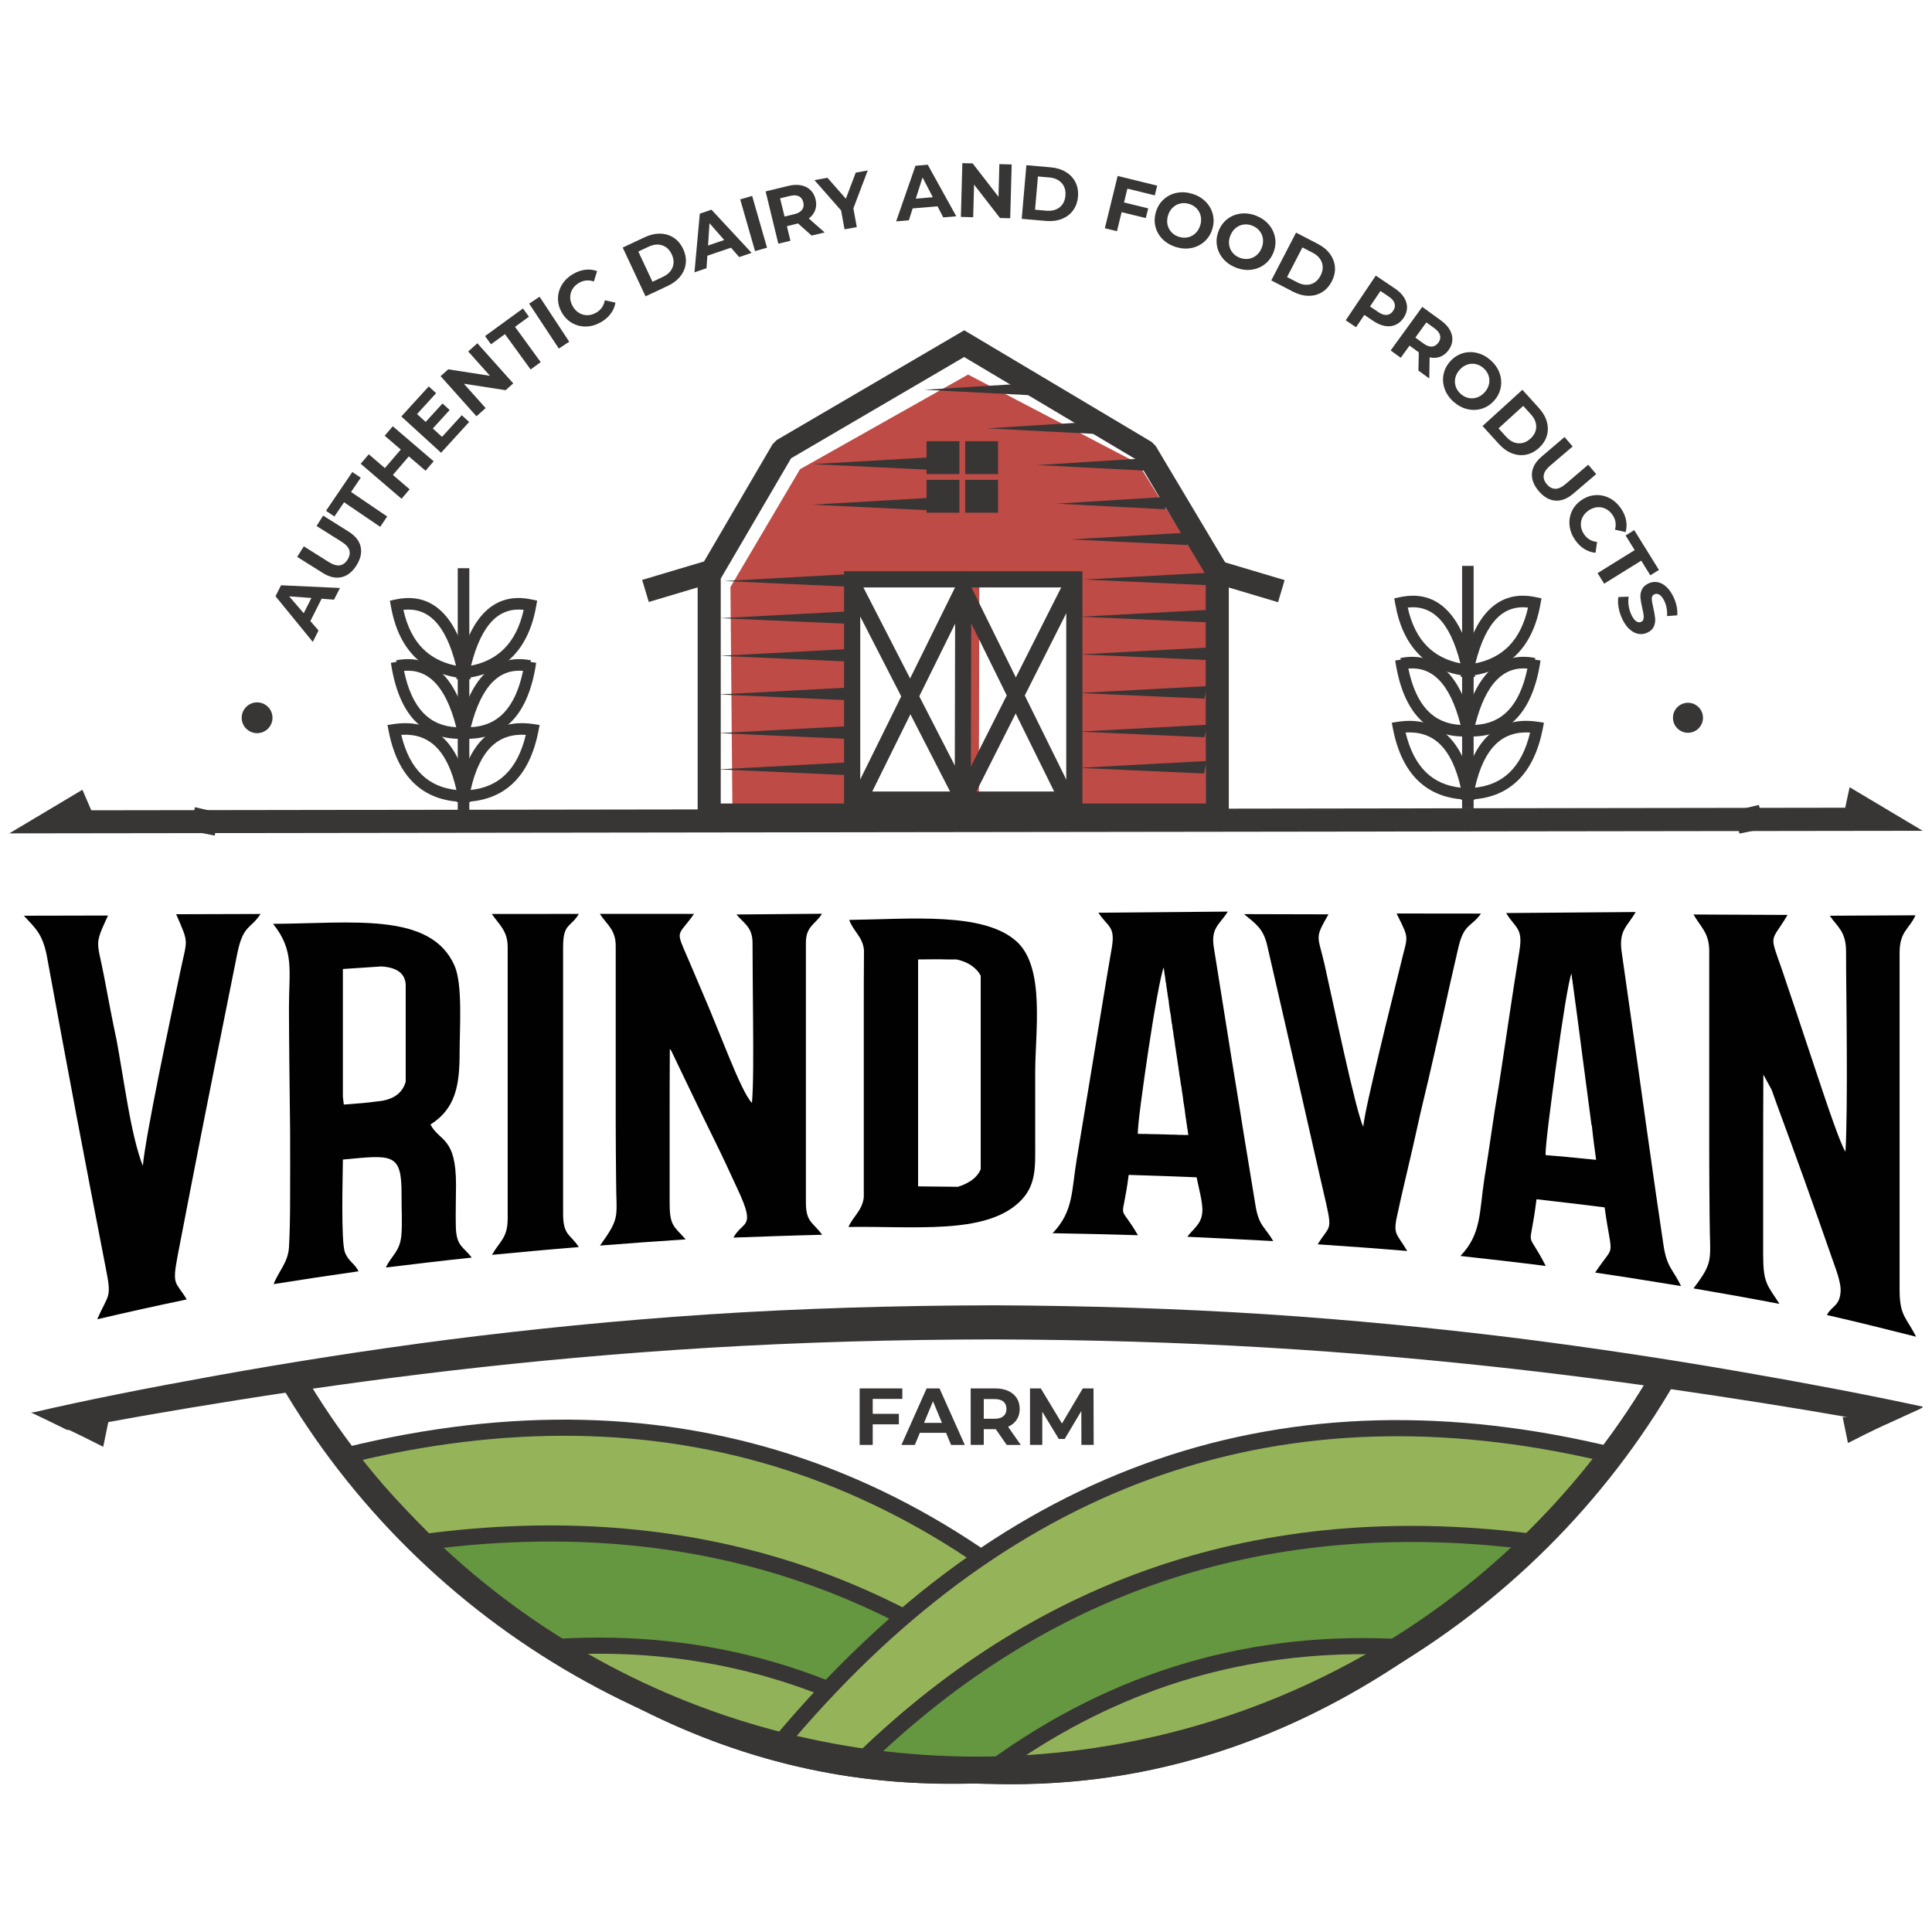 <?xml version="1.0" encoding="UTF-8"?>
<svg id="Layer_1" data-name="Layer 1" xmlns="http://www.w3.org/2000/svg" viewBox="0 0 1080 1080">
  <defs>
    <style>
      .cls-1, .cls-2 {
        fill: #be4b45;
      }

      .cls-3, .cls-4 {
        fill: #383535;
      }

      .cls-4, .cls-5, .cls-2, .cls-6, .cls-7, .cls-8 {
        fill-rule: evenodd;
      }

      .cls-5 {
        fill: #95b45a;
      }

      .cls-6 {
        fill: #92b259;
      }

      .cls-7 {
        fill: #659640;
      }

      .cls-8 {
        fill: #010101;
      }
    </style>
  </defs>
  <path class="cls-5" d="M193.89,813.53c183.42-44.99,338.75,8.34,465.98,159.99-178.37,51.81-333.7-1.52-465.98-159.99Z"/>
  <path class="cls-3" d="M192.83,809.16c92.57-22.71,178.1-20.59,256.59,6.36,78.44,26.94,149.75,78.64,213.91,155.12l4.43,5.28-6.64,1.93c-90.11,26.18-174.44,25.78-252.99-1.19-78.45-26.94-151.02-80.35-217.7-160.23l-4.63-5.54,7.03-1.72Zm253.65,14.9c-74.83-25.69-156.31-28.31-244.43-7.84,64.3,75.5,133.97,126.14,209.01,151.91,74.82,25.69,155.11,26.69,240.84,2.98-61.89-72.26-130.36-121.28-205.41-147.05Z"/>
  <path class="cls-7" d="M236.85,862.03c147.61-19.61,273.25,20.68,376.92,120.86-135.57,29.93-261.21-10.35-376.92-120.86Z"/>
  <path class="cls-3" d="M236.27,857.57c74.47-9.89,143.43-4.66,206.89,15.68,63.49,20.36,121.4,55.82,173.73,106.4l6.04,5.83-8.19,1.81c-68.58,15.15-134.66,12.52-198.25-7.87-63.48-20.35-124.4-58.4-182.75-114.12l-6.79-6.49,9.32-1.24Zm204.14,24.26c-59.48-19.07-123.98-24.57-193.49-16.51,55.24,51.22,112.68,86.4,172.33,105.53,59.47,19.07,121.21,22.2,185.21,9.41-49.7-46.48-104.38-79.29-164.04-98.42Z"/>
  <path class="cls-6" d="M311.6,920.62c74.08,48.61,150.43,70.98,229.05,67.11-68.53-49.79-144.88-72.16-229.05-67.11Z"/>
  <path class="cls-3" d="M326.16,924.53c32.77,20.16,65.94,35.16,99.52,45,33.32,9.76,67.07,14.46,101.27,14.11-30.56-20.63-62.63-35.86-96.2-45.7-33.33-9.76-68.2-14.23-104.58-13.41Zm97.02,53.65c-38.64-11.32-76.65-29.25-114.04-53.78l2.2-8.28c42.59-2.55,83.23,1.84,121.91,13.17,38.7,11.34,75.38,29.6,110.05,54.79l-2.43,8.15c-39.8,1.95-79.04-2.73-117.69-14.06Z"/>
  <path class="cls-5" d="M902.53,813.8c-183.42-44.99-338.75,8.34-465.97,160,178.37,51.81,333.7-1.52,465.97-160Z"/>
  <path class="cls-3" d="M894.36,816.47c-88.12-20.46-169.6-17.84-244.43,7.85-75.05,25.77-143.52,74.79-205.41,147.05,85.73,23.7,166.02,22.7,240.83-2.99,75.04-25.77,144.71-76.41,209.01-151.91Zm-247.36-.69c78.48-26.95,164.01-29.07,256.58-6.36l7.03,1.72-4.63,5.55c-66.68,79.88-139.25,133.3-217.7,160.23-78.55,26.97-162.88,27.37-252.99,1.19l-6.64-1.93,4.43-5.29c64.16-76.47,135.46-128.18,213.91-155.12Z"/>
  <path class="cls-7" d="M859.56,862.29c-147.61-19.61-273.25,20.67-376.92,120.86,135.57,29.94,261.21-10.35,376.92-120.86Z"/>
  <path class="cls-3" d="M849.5,865.58c-69.51-8.07-134.01-2.57-193.49,16.51-59.66,19.13-114.35,51.94-164.04,98.43,64,12.79,125.73,9.66,185.21-9.41,59.65-19.12,117.09-54.3,172.33-105.52Zm-196.25,7.93c63.46-20.35,132.43-25.57,206.89-15.67l9.32,1.23-6.79,6.49c-58.35,55.73-119.27,93.77-182.75,114.12-63.59,20.39-129.68,23.01-198.25,7.87l-8.19-1.81,6.04-5.84c52.33-50.57,110.25-86.03,173.73-106.4Z"/>
  <path class="cls-6" d="M784.81,920.88c-74.08,48.61-150.43,70.98-229.05,67.11,68.53-49.79,144.88-72.16,229.05-67.11Z"/>
  <path class="cls-3" d="M787.29,924.66c-37.39,24.53-75.41,42.46-114.04,53.78-38.65,11.33-77.89,16.01-117.69,14.06l-2.44-8.15c34.67-25.19,71.35-43.45,110.05-54.79,38.67-11.33,79.32-15.72,121.91-13.17l2.2,8.27Zm-116.55,45.13c33.58-9.84,66.75-24.84,99.52-45-36.39-.82-71.25,3.64-104.58,13.41-33.57,9.84-65.65,25.07-96.2,45.7,34.19,.36,67.95-4.35,101.27-14.11Z"/>
  <g>
    <path class="cls-3" d="M17.73,789.74c29.4-6.86,64.12-13.75,103.22-20.79,39.16-7.05,82.7-14.01,129.77-20.1,45.37-5.75,94.12-10.73,145.21-14.09,51.07-3.36,104.59-4.96,159.8-5.09,52.04,.24,102.81,1.81,151.34,4.96,48.55,3.15,95.08,7.79,138.75,13.14,45.27,5.68,87.56,12.17,125.96,18.82,38.37,6.64,72.97,13.22,103.01,19.74-.11,.2-.21,.41-.21,.62-6.77,2.99-13.43,6.06-20.1,9.19-28.45-5.35-60.61-10.62-95.61-15.93-35.02-5.31-73.29-10.54-113.9-15.11-43.47-4.86-89.68-9.02-138.12-11.87-48.43-2.86-99.1-4.31-151.13-4.5-55.1,.09-108.72,1.62-159.59,4.69-50.87,3.08-99.41,7.56-144.57,12.82-42.31,4.93-81.73,10.55-117.6,16.24-35.83,5.68-68.21,11.26-96.35,16.92-6.66-3.3-13.33-6.54-19.88-9.68Z"/>
    <path class="cls-4" d="M1030.06,792.26c28.98-3.33,43.47-4.83,43.47-4.83-13.53,6.12-23.81,10.86-30.46,14.17-6.68,3.33-10.05,5.06-10.05,5.06-2.01-9.59-2.96-14.4-2.96-14.4Z"/>
    <path class="cls-4" d="M60.67,794.41c-28.98-3.41-43.47-4.96-43.47-4.96,13.43,6.14,23.71,10.92,30.35,14.24,6.68,3.34,10.15,5.08,10.15,5.08,2.01-9.56,2.96-14.36,2.96-14.36Z"/>
  </g>
  <path class="cls-4" d="M46.06,441.48c-27.23,16.25-40.85,24.38-40.85,24.38,713.06-.95,1069.59-1.44,1069.59-1.44-27.23-16.25-40.85-24.37-40.85-24.37-1.65,7.64-2.48,11.47-2.48,11.47-653.63,.96-980.45,1.43-980.45,1.43-3.3-7.64-4.95-11.47-4.95-11.47Z"/>
  <path class="cls-3" d="M983.24,449.96c.6,2.52,1.11,4.69,1.53,6.54,.53,2.34,1,4.54,1.44,6.6l-13.86,2.89c-.47-2.27-.94-4.4-1.38-6.39-.55-2.47-1.05-4.61-1.48-6.37l13.76-3.27Zm-46.46,321.99c-39.34,68.16-96.43,125-165.04,164.39-66.27,38.04-143.29,59.83-225.45,59.83s-158.5-21.61-224.58-59.34c-68.45-39.09-125.49-95.5-164.94-163.16l12.25-7.1c38.19,65.49,93.41,120.11,159.67,157.95,63.98,36.54,138.3,57.45,217.59,57.45s154.23-21.1,218.41-57.94c66.49-38.16,121.78-93.19,159.83-159.11l12.26,7.04ZM106.14,464.3c.41-2.02,.88-4.2,1.4-6.55,.72-3.27,1.2-5.37,1.47-6.53l13.81,3.27c-.74,3.1-1.25,5.28-1.47,6.3-.43,1.94-.88,4.05-1.34,6.33l-13.86-2.83Z"/>
  <polygon class="cls-3" points="487.86 782 487.86 790.34 502.47 790.34 502.47 796.21 487.86 796.21 487.86 807.71 480.55 807.71 480.55 776.13 504.41 776.13 504.41 782 487.86 782"/>
  <path id="_1" data-name="1" class="cls-3" d="M528.86,800.95h-14.66l-2.8,6.77h-7.49l14.07-31.58h7.22l14.12,31.58h-7.67l-2.8-6.77Zm-2.3-5.55l-5.01-12.09-5.01,12.09h10.01Z"/>
  <path id="_2" data-name="2" class="cls-3" d="M562.74,807.71l-6.09-8.8h-6.72v8.8h-7.31v-31.58h13.67c2.8,0,5.23,.47,7.29,1.4,2.06,.93,3.64,2.26,4.76,3.97,1.11,1.71,1.67,3.74,1.67,6.09s-.56,4.37-1.69,6.07c-1.13,1.7-2.73,3-4.8,3.9l7.08,10.15h-7.85Zm-.13-20.12c0-1.78-.57-3.13-1.71-4.08-1.14-.95-2.81-1.42-5.01-1.42h-5.96v11.01h5.96c2.19,0,3.86-.48,5.01-1.45,1.14-.96,1.71-2.31,1.71-4.06Z"/>
  <polygon id="_3" data-name="3" class="cls-3" points="604.51 807.71 604.47 788.77 595.18 804.38 591.88 804.38 582.64 789.17 582.64 807.71 575.78 807.71 575.78 776.13 581.82 776.13 593.64 795.76 605.28 776.13 611.28 776.13 611.37 807.71 604.51 807.71"/>
  <g>
    <polygon class="cls-3" points="262.35 317.63 262.35 453.14 255.89 453.14 255.89 317.63 262.35 317.63"/>
    <path class="cls-3" d="M221.02,335.13l.31-.06h0c10.34-2.16,18.99,.22,25.96,7.15,6.6,6.56,11.51,17.23,14.73,32h0s.24,1.14,.24,1.14l.93,4.36-4.43-.49c-11.22-1.25-20.23-5.29-27-12.12-6.72-6.78-11.14-16.21-13.25-28.28l-.54-3.05,3.04-.65Zm21.74,11.64c-4.69-4.66-10.45-6.62-17.26-5.87,2.04,9.22,5.66,16.44,10.83,21.66,4.78,4.82,10.98,8.01,18.59,9.55-2.91-11.73-6.97-20.18-12.16-25.34Z"/>
    <path class="cls-3" d="M221.45,369.12c10.33-2,18.99,.51,25.97,7.57,6.62,6.68,11.57,17.46,14.85,32.34l.82,3.72-3.81,.19c-11.42,.56-20.58-2.82-27.5-10.16-6.71-7.1-11.13-17.87-13.27-32.27l3.12-.46-.18-.93Zm21.41,12.11c-4.65-4.7-10.32-6.77-17.01-6.22,2.14,10.33,5.68,18.12,10.62,23.36,4.77,5.05,10.97,7.77,18.59,8.15-2.96-11.62-7.03-20.06-12.21-25.29Z"/>
    <path class="cls-3" d="M219.93,404.78c11.39-1.74,20.7,.84,27.93,7.77,6.95,6.66,11.76,17.31,14.43,31.96l.7,3.86-3.93-.08c-11.39-.24-20.61-3.74-27.67-10.5-6.94-6.66-11.66-16.4-14.15-29.21l-.64-3.28,3.32-.51Zm23.47,12.4c-4.97-4.76-11.33-6.9-19.09-6.4,2.35,9.78,6.2,17.23,11.55,22.36,5.01,4.8,11.44,7.63,19.29,8.46-2.5-11.17-6.42-19.31-11.75-24.42Z"/>
    <path class="cls-3" d="M296.91,335.06l.31,.06,3.05,.65-.54,3.05c-2.12,12.07-6.54,21.5-13.25,28.28-6.78,6.83-15.77,10.86-27,12.12l-4.43,.49,.93-4.36,.24-1.13h0c3.22-14.78,8.13-25.45,14.73-32.01,6.97-6.93,15.62-9.31,25.96-7.15h0Zm-4.16,5.84c-6.82-.75-12.58,1.21-17.27,5.87-5.19,5.17-9.25,13.62-12.16,25.34,7.61-1.54,13.81-4.72,18.59-9.55,5.17-5.22,8.78-12.44,10.83-21.66Z"/>
    <path class="cls-3" d="M292.4,375c-6.69-.55-12.36,1.52-17.01,6.22-5.17,5.23-9.24,13.66-12.2,25.29,7.63-.38,13.83-3.1,18.59-8.15,4.94-5.24,8.48-13.03,10.62-23.36Zm-21.57,1.68c6.98-7.05,15.64-9.57,25.97-7.57l-.18,.93,3.12,.46c-2.15,14.4-6.57,25.17-13.27,32.27-6.92,7.33-16.09,10.72-27.5,10.16l-3.81-.19,.82-3.72c3.28-14.88,8.23-25.66,14.84-32.34Z"/>
    <path class="cls-3" d="M293.94,410.78c-7.76-.49-14.12,1.64-19.09,6.4-5.33,5.11-9.26,13.25-11.75,24.42,7.85-.83,14.28-3.66,19.29-8.46,5.36-5.13,9.2-12.59,11.55-22.36Zm-23.55,1.76c7.23-6.92,16.54-9.51,27.93-7.77l3.33,.51-.64,3.28c-2.49,12.81-7.21,22.55-14.15,29.21-7.05,6.76-16.28,10.26-27.66,10.5l-3.93,.08,.71-3.86c2.67-14.65,7.48-25.31,14.43-31.96Z"/>
  </g>
  <polygon class="cls-3" points="823.77 316.34 823.77 451.85 817.32 451.85 817.32 316.34 823.77 316.34"/>
  <path class="cls-3" d="M782.45,333.84l.31-.06h.02c10.33-2.16,18.98,.22,25.95,7.15,6.6,6.56,11.51,17.23,14.73,32h0s.24,1.14,.24,1.14l.93,4.37-4.43-.5c-11.23-1.25-20.23-5.29-27-12.12-6.72-6.78-11.14-16.21-13.26-28.28l-.54-3.05,3.04-.65Zm21.74,11.64c-4.69-4.66-10.45-6.62-17.26-5.86,2.05,9.22,5.66,16.44,10.83,21.66,4.78,4.82,10.98,8,18.59,9.54-2.91-11.73-6.97-20.18-12.16-25.34Z"/>
  <path class="cls-3" d="M782.87,367.83c10.33-2,18.99,.52,25.97,7.57,6.62,6.68,11.57,17.46,14.85,32.34l.82,3.72-3.81,.19c-11.42,.56-20.58-2.83-27.5-10.16-6.7-7.1-11.13-17.86-13.27-32.27l3.12-.46-.18-.93Zm21.41,12.11c-4.65-4.69-10.32-6.77-17.01-6.22,2.14,10.33,5.68,18.12,10.62,23.36,4.77,5.05,10.97,7.77,18.59,8.15-2.96-11.62-7.03-20.06-12.21-25.29Z"/>
  <path class="cls-3" d="M781.35,403.49c11.39-1.74,20.7,.85,27.92,7.77,6.95,6.66,11.76,17.31,14.43,31.96l.7,3.86-3.93-.08c-11.38-.24-20.61-3.74-27.67-10.5-6.94-6.65-11.66-16.39-14.15-29.21l-.64-3.29,3.32-.51Zm23.47,12.4c-4.97-4.76-11.34-6.89-19.09-6.4,2.35,9.78,6.2,17.23,11.55,22.36,5.01,4.81,11.44,7.63,19.29,8.46-2.5-11.17-6.42-19.31-11.75-24.42Z"/>
  <path class="cls-3" d="M858.34,333.77l.3,.06,3.05,.65-.54,3.05c-2.11,12.07-6.54,21.5-13.25,28.28-6.77,6.83-15.77,10.86-27,12.12l-4.43,.5,.93-4.37,.24-1.13h0c3.22-14.78,8.13-25.45,14.73-32.01,6.97-6.93,15.62-9.31,25.96-7.15h.02Zm-4.17,5.85c-6.82-.75-12.58,1.2-17.26,5.86-5.19,5.17-9.25,13.62-12.16,25.34,7.61-1.54,13.81-4.72,18.59-9.54,5.17-5.22,8.78-12.44,10.83-21.66Z"/>
  <path class="cls-3" d="M853.83,373.71c-6.69-.55-12.36,1.53-17.01,6.22-5.18,5.23-9.25,13.66-12.2,25.29,7.63-.37,13.83-3.1,18.59-8.15,4.94-5.24,8.48-13.03,10.62-23.36Zm-21.57,1.68c6.98-7.05,15.64-9.57,25.97-7.57l-.18,.93,3.12,.46c-2.14,14.4-6.57,25.17-13.27,32.27-6.92,7.33-16.09,10.72-27.5,10.16l-3.81-.19,.82-3.72c3.28-14.88,8.23-25.66,14.85-32.34Z"/>
  <path class="cls-3" d="M855.36,409.49c-7.75-.49-14.12,1.64-19.09,6.4-5.33,5.11-9.25,13.25-11.75,24.42,7.84-.83,14.28-3.65,19.28-8.46,5.36-5.13,9.21-12.59,11.55-22.36Zm-23.55,1.76c7.23-6.92,16.54-9.51,27.93-7.77l3.33,.51-.64,3.29c-2.49,12.82-7.21,22.55-14.15,29.21-7.05,6.76-16.28,10.26-27.66,10.5l-3.93,.08,.71-3.86c2.67-14.65,7.49-25.31,14.43-31.96Z"/>
  <path class="cls-2" d="M409.41,451.29l-1.08-123.11,38.88-65.88,93.95-52.92,95.03,49.68,38.88,62.64-1.08,129.59H409.41Zm66.95-4.32v-123.11h124.19v123.11h-124.19Z"/>
  <path class="cls-3" d="M390,455.61v-133.91l.88-3.25,41.03-70.19,2.32-2.3,101.51-59.4,3.28-1.92,3.27,1.95,101.51,60.47,2.22,2.22,39.95,66.95,.94,3.3v142.52H390v-6.45Zm12.9-132.16v125.71h271.11v-127.88l-38.19-64-96.86-57.7-96.74,56.61-39.32,67.26Z"/>
  <polygon class="cls-4" points="516.87 217.89 578.59 214.04 577.35 221.01 516.87 217.89"/>
  <polygon class="cls-4" points="551.87 239.45 613.6 235.6 612.35 242.58 551.87 239.45"/>
  <polygon class="cls-4" points="579.95 259.97 641.68 256.11 640.43 263.09 579.95 259.97"/>
  <polygon class="cls-4" points="590.75 281.56 652.47 277.71 651.23 284.69 590.75 281.56"/>
  <polygon class="cls-4" points="598.4 301.54 664.89 297.69 663.55 304.67 598.4 301.54"/>
  <polygon class="cls-4" points="605.96 323.97 675.97 320.12 674.56 327.1 605.96 323.97"/>
  <polygon class="cls-4" points="603.88 344.74 676.15 340.89 674.69 347.87 603.88 344.74"/>
  <polygon class="cls-4" points="603.88 365.8 675.61 361.95 674.16 368.92 603.88 365.8"/>
  <polygon class="cls-4" points="603.03 387.4 674.76 383.55 673.31 390.52 603.03 387.4"/>
  <polygon class="cls-4" points="603.03 408.99 674.76 405.15 673.31 412.12 603.03 408.99"/>
  <polygon class="cls-4" points="602.77 429.26 674.5 425.41 673.04 432.38 602.77 429.26"/>
  <rect class="cls-3" x="517.94" y="246.65" width="18.36" height="18.36"/>
  <rect class="cls-3" x="539.54" y="246.65" width="18.36" height="18.36"/>
  <rect class="cls-3" x="539.54" y="268.24" width="18.36" height="18.36"/>
  <rect class="cls-3" x="517.94" y="268.24" width="18.36" height="18.36"/>
  <polygon class="cls-4" points="453.96 282.12 520.46 278.27 519.12 285.25 453.96 282.12"/>
  <polygon class="cls-4" points="454.24 259.46 520.73 255.61 519.39 262.59 454.24 259.46"/>
  <polygon class="cls-4" points="404.83 324.79 474.84 320.94 473.43 327.92 404.83 324.79"/>
  <polygon class="cls-4" points="402.76 345.56 475.02 341.72 473.56 348.69 402.76 345.56"/>
  <polygon class="cls-4" points="402.76 366.62 474.48 362.78 473.03 369.75 402.76 366.62"/>
  <polygon class="cls-4" points="401.9 388.22 473.63 384.37 472.17 391.35 401.9 388.22"/>
  <polygon class="cls-4" points="401.9 409.82 473.63 405.97 472.17 412.95 401.9 409.82"/>
  <polygon class="cls-4" points="401.64 430.08 473.37 426.23 471.91 433.21 401.64 430.08"/>
  <polygon class="cls-3" points="358.97 324.17 396.02 313.12 399.7 325.47 362.66 336.51 358.97 324.17"/>
  <polygon class="cls-3" points="714.43 336.64 677.38 325.59 681.06 313.24 718.11 324.29 714.43 336.64"/>
  <path class="cls-3" d="M179.78,334.7l-6.28,12.48,4.56,5.27-3.21,6.37-20.83-25.51,3.09-6.14,32.92,1.52-3.29,6.52-6.96-.52Zm-5.71-.42l-12.43-.92,8.14,9.44,4.29-8.52Z"/>
  <path id="_1-2" data-name="1" class="cls-3" d="M199.29,316.04c-2.29,3.64-5.07,5.84-8.36,6.6-3.29,.76-6.8-.03-10.53-2.38l-14.27-8.95,3.7-5.9,14.04,8.82c4.56,2.87,8.03,2.4,10.41-1.38,1.15-1.85,1.48-3.6,.99-5.26-.49-1.67-1.92-3.24-4.27-4.72l-14.04-8.82,3.65-5.83,14.27,8.96c3.74,2.35,5.98,5.16,6.72,8.45,.74,3.29-.04,6.76-2.31,10.39Z"/>
  <polygon id="_2-2" data-name="2" class="cls-3" points="192.34 280.77 186.93 288.73 182.24 285.54 196.96 263.86 201.66 267.05 196.24 275.01 216.44 288.73 212.53 294.49 192.34 280.77"/>
  <polygon id="_3-2" data-name="3" class="cls-3" points="219.56 238.29 242.41 257.85 237.89 263.14 228.52 255.12 219.63 265.5 228.99 273.52 224.46 278.81 201.62 259.24 206.15 253.95 215.15 261.67 224.05 251.29 215.04 243.58 219.56 238.29"/>
  <polygon id="_4" data-name="4" class="cls-3" points="258.13 232.11 262.26 235.88 246.56 253.08 224.34 232.81 239.67 216.01 243.8 219.78 233.13 231.46 237.95 235.86 247.37 225.55 251.37 229.2 241.95 239.52 247.09 244.22 258.13 232.11"/>
  <polygon id="_5" data-name="5" class="cls-3" points="266.85 191.89 286.91 214.31 282.65 218.12 259.3 214.5 271.48 228.12 266.35 232.7 246.3 210.28 250.58 206.45 273.91 210.09 261.73 196.47 266.85 191.89"/>
  <polygon id="_6" data-name="6" class="cls-3" points="282.27 186.79 274.48 192.46 271.15 187.87 292.34 172.44 295.68 177.03 287.9 182.7 302.25 202.44 296.62 206.53 282.27 186.79"/>
  <polygon id="_7" data-name="7" class="cls-3" points="295.81 169.74 301.63 165.89 318.2 191.01 312.39 194.85 295.81 169.74"/>
  <path id="_8" data-name="8" class="cls-3" d="M336.02,180.05c-2.65,1.55-5.39,2.37-8.19,2.46-2.81,.1-5.42-.52-7.84-1.84-2.41-1.33-4.37-3.28-5.87-5.85-1.5-2.58-2.23-5.24-2.2-8,.03-2.75,.78-5.33,2.26-7.73,1.47-2.4,3.54-4.38,6.22-5.93,2.24-1.32,4.51-2.1,6.79-2.37,2.29-.27,4.47-.02,6.58,.75l-1.79,5.82c-2.94-1-5.71-.76-8.31,.76-1.61,.94-2.84,2.12-3.69,3.56-.85,1.44-1.26,3-1.23,4.67,.03,1.68,.51,3.32,1.45,4.93,.94,1.6,2.12,2.83,3.56,3.69,1.44,.85,3,1.26,4.68,1.23,1.67-.04,3.32-.52,4.92-1.46,2.6-1.51,4.18-3.81,4.74-6.89l5.93,1.31c-.35,2.24-1.22,4.28-2.59,6.14-1.37,1.86-3.18,3.45-5.44,4.76Z"/>
  <path id="_9" data-name="9" class="cls-3" d="M348.1,138.39l12.37-5.8c2.96-1.38,5.84-2.04,8.64-1.97,2.8,.06,5.31,.82,7.53,2.29,2.22,1.46,3.97,3.56,5.24,6.28,1.28,2.73,1.77,5.41,1.47,8.04-.29,2.65-1.32,5.06-3.06,7.25-1.74,2.2-4.09,3.98-7.05,5.36l-12.38,5.81-12.76-27.25Zm22.4,16.42c2.73-1.28,4.55-3.05,5.46-5.33,.91-2.28,.76-4.72-.46-7.31-1.22-2.6-2.99-4.27-5.33-5.03-2.33-.76-4.86-.5-7.59,.77l-5.75,2.7,7.91,16.9,5.76-2.7Z"/>
  <path id="_10" data-name="10" class="cls-3" d="M408.62,138.46l-13.22,4.5-.44,6.97-6.75,2.31,2.99-32.8,6.51-2.22,22.43,24.14-6.92,2.35-4.6-5.25Zm-3.78-4.3l-8.23-9.37-.8,12.45,9.03-3.08Z"/>
  <polygon id="_11" data-name="11" class="cls-3" points="413.78 111.45 420.46 109.53 428.77 138.45 422.08 140.37 413.78 111.45"/>
  <path id="_12" data-name="12" class="cls-3" d="M453.71,131.68l-7.62-6.77-.32,.08-5.89,1.44,1.98,8.15-6.77,1.65-7.1-29.23,12.64-3.08c2.6-.63,4.95-.74,7.06-.35,2.12,.4,3.89,1.28,5.31,2.6,1.41,1.34,2.38,3.1,2.91,5.27,.53,2.17,.45,4.16-.21,6-.66,1.83-1.85,3.38-3.57,4.69l8.84,7.8-7.27,1.76Zm-4.65-18.59c-.4-1.64-1.24-2.77-2.5-3.38-1.27-.62-2.92-.69-4.96-.19l-5.52,1.34,2.48,10.19,5.51-1.34c2.03-.49,3.47-1.31,4.31-2.47,.83-1.14,1.07-2.53,.67-4.15Z"/>
  <polygon id="_13" data-name="13" class="cls-3" points="477.05 116.47 478.95 126.95 472.1 128.2 470.18 117.64 455.27 100.69 462.54 99.37 472.84 111.08 478.36 96.5 485.07 95.28 477.05 116.47"/>
  <path id="_14" data-name="14" class="cls-3" d="M524.07,115.32l-13.91,1.19-2.1,6.65-7.11,.6,10.81-31.1,6.85-.58,15.95,28.82-7.28,.62-3.21-6.2Zm-2.63-5.08l-5.73-11.07-3.77,11.88,9.5-.81Z"/>
  <polygon id="_15" data-name="15" class="cls-3" points="565.54 91.94 564.71 122.01 559 121.86 544.51 103.18 544.01 121.44 537.14 121.25 537.96 91.19 543.71 91.34 558.16 110 558.66 91.75 565.54 91.94"/>
  <path id="_16" data-name="16" class="cls-3" d="M573.76,92.35l13.61,1.19c3.26,.28,6.07,1.15,8.47,2.61,2.39,1.46,4.17,3.37,5.36,5.75,1.19,2.37,1.65,5.06,1.39,8.06-.26,2.99-1.18,5.56-2.76,7.69-1.58,2.14-3.67,3.71-6.28,4.74-2.6,1.02-5.53,1.39-8.79,1.12l-13.61-1.19,2.6-29.97Zm11.17,25.43c2.99,.26,5.45-.37,7.39-1.88,1.93-1.52,3.01-3.71,3.26-6.55,.25-2.86-.44-5.19-2.08-7.02-1.64-1.83-3.96-2.87-6.95-3.13l-6.34-.55-1.61,18.58,6.34,.55Z"/>
  <polygon id="_17" data-name="17" class="cls-3" points="630.22 105.45 628.33 113.17 641.85 116.49 640.51 121.91 626.99 118.6 624.38 129.25 617.62 127.59 624.77 98.36 646.86 103.78 645.54 109.21 630.22 105.45"/>
  <path id="_18" data-name="18" class="cls-3" d="M657.4,138.1c-2.98-.91-5.48-2.38-7.49-4.39-2.01-2.02-3.35-4.37-4.01-7.04-.67-2.68-.57-5.43,.29-8.25,.86-2.82,2.31-5.16,4.36-7.01,2.05-1.85,4.46-3.06,7.25-3.61,2.79-.56,5.68-.38,8.67,.53,2.99,.91,5.48,2.37,7.47,4.38,2,2.01,3.34,4.36,4.02,7.04,.68,2.68,.59,5.44-.27,8.26-.85,2.83-2.32,5.16-4.37,7-2.07,1.85-4.49,3.05-7.26,3.62-2.78,.56-5.66,.39-8.65-.52Zm1.73-5.68c1.7,.52,3.35,.59,4.96,.23,1.61-.36,3.02-1.13,4.22-2.28,1.21-1.16,2.08-2.64,2.63-4.42,.55-1.78,.63-3.49,.28-5.13-.36-1.63-1.1-3.05-2.23-4.25-1.14-1.2-2.55-2.06-4.25-2.57-1.7-.52-3.36-.6-4.96-.23-1.61,.36-3.01,1.12-4.23,2.28-1.21,1.16-2.08,2.64-2.62,4.41-.54,1.78-.63,3.49-.28,5.13,.36,1.64,1.1,3.05,2.23,4.25,1.13,1.2,2.55,2.06,4.25,2.57Z"/>
  <path id="_19" data-name="19" class="cls-3" d="M690.67,149.52c-2.89-1.18-5.24-2.86-7.06-5.05-1.81-2.19-2.94-4.64-3.36-7.37-.42-2.73-.08-5.46,1.04-8.19,1.11-2.73,2.76-4.93,4.97-6.58,2.21-1.67,4.72-2.64,7.55-2.95,2.83-.3,5.69,.13,8.58,1.3,2.9,1.18,5.25,2.86,7.05,5.05,1.81,2.19,2.92,4.64,3.37,7.37,.44,2.73,.1,5.46-1.01,8.19-1.11,2.73-2.77,4.92-5,6.58-2.22,1.65-4.73,2.63-7.55,2.94-2.82,.31-5.67-.12-8.57-1.3Zm2.23-5.49c1.64,.67,3.28,.89,4.92,.67,1.64-.22,3.11-.85,4.42-1.89,1.31-1.05,2.32-2.44,3.01-4.16,.7-1.72,.95-3.42,.75-5.08-.21-1.65-.82-3.14-1.84-4.43-1.02-1.29-2.36-2.27-4-2.95-1.64-.67-3.29-.9-4.92-.67-1.64,.21-3.11,.85-4.42,1.9-1.31,1.05-2.31,2.43-3.01,4.16-.7,1.72-.95,3.42-.74,5.08,.21,1.67,.82,3.14,1.84,4.44,1.02,1.3,2.35,2.28,4,2.95Z"/>
  <path id="_20" data-name="20" class="cls-3" d="M724.51,130.04l12.13,6.29c2.9,1.49,5.18,3.38,6.83,5.64,1.65,2.26,2.57,4.71,2.77,7.37,.19,2.65-.4,5.31-1.79,7.98-1.38,2.67-3.22,4.69-5.49,6.06-2.27,1.37-4.81,2.04-7.61,1.98-2.8-.05-5.65-.82-8.55-2.32l-12.14-6.29,13.85-26.71Zm.61,27.76c2.68,1.39,5.18,1.75,7.55,1.08,2.36-.66,4.2-2.27,5.52-4.82,1.32-2.54,1.57-4.97,.75-7.29-.81-2.31-2.56-4.15-5.23-5.54l-5.65-2.93-8.58,16.57,5.65,2.92Z"/>
  <path id="_21" data-name="21" class="cls-3" d="M779.88,161.34c2.21,1.5,3.88,3.16,5.01,4.98,1.13,1.84,1.69,3.73,1.65,5.68-.03,1.94-.67,3.84-1.92,5.7-1.24,1.83-2.75,3.13-4.55,3.91-1.8,.78-3.75,.97-5.88,.61-2.12-.38-4.28-1.3-6.49-2.79l-5.03-3.38-4.63,6.88-5.78-3.88,16.81-24.97,10.81,7.27Zm-9.32,13.16c1.73,1.17,3.31,1.68,4.72,1.54,1.41-.14,2.57-.9,3.5-2.28,.94-1.4,1.22-2.78,.81-4.14-.4-1.35-1.46-2.62-3.2-3.79l-4.71-3.17-5.83,8.66,4.71,3.17Z"/>
  <path id="_22" data-name="22" class="cls-3" d="M792.9,207.16l.22-10.19-.28-.2-4.9-3.56-4.91,6.79-5.64-4.09,17.67-24.35,10.54,7.65c2.16,1.57,3.76,3.29,4.83,5.15,1.07,1.87,1.55,3.79,1.45,5.73-.1,1.94-.81,3.82-2.12,5.63-1.31,1.81-2.88,3.05-4.7,3.73-1.82,.67-3.78,.78-5.88,.32l-.22,11.79-6.05-4.39Zm11.15-15.59c.99-1.37,1.31-2.74,.95-4.11-.35-1.37-1.37-2.67-3.06-3.9l-4.6-3.33-6.16,8.49,4.6,3.33c1.69,1.24,3.24,1.79,4.66,1.69,1.42-.1,2.62-.82,3.6-2.17Z"/>
  <path id="_23" data-name="23" class="cls-3" d="M812.65,224.67c-2.35-2.06-4.01-4.43-5-7.1-.99-2.67-1.24-5.36-.74-8.07,.49-2.72,1.72-5.17,3.67-7.39,1.95-2.21,4.24-3.73,6.87-4.57,2.63-.84,5.33-.93,8.1-.28,2.78,.64,5.33,2,7.68,4.06,2.34,2.07,4,4.43,4.98,7.09,.98,2.65,1.23,5.34,.74,8.06-.49,2.73-1.71,5.19-3.65,7.41-1.96,2.21-4.25,3.74-6.88,4.56-2.64,.82-5.34,.92-8.1,.28-2.76-.63-5.31-1.99-7.65-4.05Zm3.92-4.45c1.33,1.17,2.8,1.93,4.42,2.27,1.61,.33,3.21,.21,4.79-.33,1.57-.56,2.98-1.54,4.22-2.93,1.23-1.4,2.02-2.92,2.37-4.55,.35-1.64,.26-3.23-.27-4.79-.53-1.56-1.47-2.93-2.8-4.11-1.33-1.17-2.81-1.93-4.42-2.26-1.61-.34-3.21-.23-4.79,.33-1.58,.56-2.98,1.54-4.21,2.94-1.23,1.4-2.03,2.91-2.38,4.55-.35,1.64-.26,3.23,.28,4.79,.53,1.56,1.47,2.93,2.81,4.1Z"/>
  <path id="_24" data-name="24" class="cls-3" d="M851.02,217.91l9.2,10.11c2.19,2.41,3.68,4.97,4.44,7.66,.77,2.69,.78,5.31,.04,7.87-.74,2.55-2.22,4.84-4.45,6.86-2.22,2.03-4.64,3.29-7.25,3.78-2.61,.49-5.22,.23-7.83-.78-2.61-1.02-5.01-2.74-7.21-5.15l-9.2-10.11,22.26-20.24Zm-9.06,26.25c2.03,2.22,4.26,3.44,6.71,3.63,2.45,.2,4.72-.67,6.85-2.59,2.11-1.94,3.2-4.12,3.23-6.58,.04-2.45-.96-4.79-2.99-7.02l-4.28-4.7-13.8,12.56,4.28,4.7Z"/>
  <path id="_25" data-name="25" class="cls-3" d="M860.17,274.52c-2.79-3.27-4.05-6.58-3.8-9.95,.25-3.36,2.06-6.47,5.41-9.34l12.81-10.93,4.52,5.29-12.62,10.77c-4.1,3.49-4.68,6.94-1.79,10.35,1.42,1.66,2.99,2.49,4.73,2.52,1.73,.03,3.66-.86,5.77-2.67l12.62-10.77,4.47,5.23-12.82,10.94c-3.35,2.86-6.72,4.15-10.08,3.88-3.36-.27-6.44-2.05-9.23-5.32Z"/>
  <path id="_26" data-name="26" class="cls-3" d="M880.45,301.78c-1.74-2.53-2.75-5.19-3.05-7.99-.32-2.8,.11-5.45,1.26-7.95,1.15-2.51,2.95-4.61,5.41-6.29,2.46-1.68,5.06-2.6,7.81-2.77,2.75-.17,5.38,.39,7.87,1.68,2.5,1.29,4.63,3.21,6.38,5.76,1.48,2.15,2.43,4.35,2.86,6.61,.44,2.25,.35,4.46-.26,6.61l-5.93-1.35c.79-3.01,.33-5.75-1.36-8.23-1.06-1.54-2.33-2.67-3.84-3.42-1.5-.75-3.09-1.04-4.75-.89-1.67,.16-3.27,.76-4.8,1.81-1.54,1.05-2.68,2.33-3.43,3.83-.74,1.5-1.03,3.08-.88,4.75,.16,1.66,.76,3.26,1.82,4.8,1.7,2.48,4.11,3.89,7.22,4.22l-.87,6.03c-2.26-.2-4.36-.91-6.32-2.14-1.95-1.23-3.67-2.92-5.14-5.07Z"/>
  <polygon id="_27" data-name="27" class="cls-3" points="913.8 307.51 908.72 299.33 913.54 296.34 927.36 318.61 922.54 321.6 917.46 313.42 896.73 326.28 893.05 320.38 913.8 307.51"/>
  <path id="_28" data-name="28" class="cls-3" d="M906.99,346.26c-1.05-2.13-1.78-4.33-2.18-6.61-.41-2.27-.44-4.25-.12-5.91l5.75-.2c-.28,1.58-.28,3.29,0,5.13,.27,1.85,.8,3.57,1.58,5.16,.88,1.77,1.78,2.95,2.73,3.54,.95,.58,1.85,.66,2.72,.23,.65-.32,1.06-.83,1.24-1.54,.17-.71,.19-1.52,.06-2.43-.13-.91-.36-2.11-.71-3.59-.53-2.29-.87-4.22-1.02-5.77-.16-1.55,.07-3.06,.69-4.53,.62-1.47,1.82-2.65,3.62-3.53,1.57-.77,3.2-1.05,4.89-.83,1.69,.22,3.32,1,4.91,2.35,1.58,1.34,2.99,3.24,4.2,5.71,.85,1.72,1.47,3.5,1.87,5.35,.41,1.84,.53,3.58,.36,5.19l-5.68,.41c.18-3.19-.35-6.03-1.57-8.52-.86-1.75-1.78-2.9-2.76-3.46-.98-.56-1.94-.6-2.86-.15-.93,.45-1.38,1.28-1.35,2.46,.02,1.2,.31,2.88,.84,5.07,.53,2.3,.87,4.22,1.02,5.77,.16,1.56-.06,3.06-.65,4.51-.59,1.46-1.78,2.63-3.58,3.52-1.54,.76-3.16,1.03-4.86,.79-1.7-.24-3.34-1.03-4.94-2.38-1.59-1.36-3-3.26-4.22-5.74Z"/>
  <circle class="cls-3" cx="143.72" cy="401.24" r="8.61"/>
  <circle class="cls-3" cx="943.59" cy="401.24" r="8.39"/>
  <polygon class="cls-1" points="538.18 451.29 538.46 323.86 547.46 323.86 547.18 451.29 538.18 451.29"/>
  <polygon class="cls-3" points="533.69 451.29 533.96 323.86 542.96 323.86 542.68 451.29 533.69 451.29"/>
  <polygon class="cls-3" points="471.51 454.69 534.42 327.27 538.46 319.08 542.5 327.27 603.24 450.38 595.16 454.37 538.46 339.44 479.59 458.69 471.51 454.69"/>
  <polygon class="cls-3" points="480.37 323.96 538.42 437.04 596.53 321.83 604.58 325.89 542.48 449 538.5 456.9 534.46 449.02 472.36 328.05 480.37 323.96"/>
  <path class="cls-3" d="M471.85,446.97v-127.63h133.22v132.14h-133.22v-4.51Zm9.03-118.59v114.08h115.16v-114.08h-115.16Z"/>
  <path class="cls-8" d="M420.35,616.54c-3.17-3.14-7.93-13.83-12.59-25.09-4.65-11.24-9.31-23.05-11.53-28.28-3.92-9.12-7.62-17.85-11.53-27.09-7.3-16.97-6.14-11.93,3.28-25.21-17.67,0-35.22,0-52.67-.02,4.02,6.13,8.88,8.91,8.88,17.89v97.62c0,10.84,.11,21.7,.21,32.54,0,22.01,2.75,21.03-8.99,37.38,15.97-1.24,31.94-2.43,47.91-3.47-6.87-7.63-9.09-7.56-8.99-21.34v-42.51c0-14.19,0-28.37,.11-42.56,.21,.26,.63,.64,.74,.85,4.12,8.7,8.36,17.37,12.48,26,4.13,8.64,8.35,17.25,12.59,25.85,4.34,8.84,8.25,17.35,12.27,26.07,10.26,21.94,2.75,17.02-2.54,26.66,16.4-.57,33-1.19,49.61-1.59-5.29-7.25-9.09-6.87-9.09-18.21v-145.01c0-9.39,5.29-10.2,8.99-16.23-15.97,.12-31.84,.26-47.81,.41,4.02,4.96,8.99,6.92,8.99,15.92,0,11.81,.21,28.87,.32,45.63,.11,16.75,.21,33.22-.63,43.8Z"/>
  <path class="cls-8" d="M1031.62,643.77c-2.64-3.71-9.88-24.99-17.34-47.5-7.34-22.14-15.13-45.47-18.3-54.69-7.19-20.38-6.03-14.38,3.28-30.13-17.45-.07-35.11-.17-52.57-.24,3.91,6.96,8.78,10.2,8.78,20.39v111.31c0,12.36,.11,24.72,.21,37.1,.1,25.07,2.75,24.62-8.99,40.21,15.97,2.73,31.94,5.58,48.03,8.65-6.88-10.81-9.1-11.36-9.1-27.64v-50.26c0-16.76,0-33.51,.11-50.28,1.58,2.85,3.06,5.7,4.65,8.55,1.16,3.21,2.01,5.7,3.07,8.6,5.07,13.78,10.19,27.74,15.23,41.8,5.12,14.26,10.16,28.61,15.23,43.13,1.8,5.37,5.5,14.04,4.97,19.65-.63,7.84-5.07,7.58-7.61,12.69,16.61,3.78,33.21,7.93,49.82,12.12-5.5-10.98-9.2-11.5-9.2-26.23v-188.36c0-12.14,5.39-13.12,8.88-20.98-15.97,.09-31.94,.17-47.91,.24,4.24,6.25,9.1,8.74,9.1,20.01,0,14.76,.37,36.15,.42,57.13,.06,20.96,0,41.56-.74,54.73Z"/>
  <path class="cls-8" d="M191.67,541.68h0c7.09-.45,14.28-.93,21.47-1.43,9.52,.57,14.07,4.5,13.64,11.86v52.61c-1.9,6.61-7.3,10.32-16.18,11h0c-4.65,.71-10.68,1.16-18.4,1.73-.21-1.52-.42-3.11-.53-4.63v-71.15Zm-39.03-25.26c12.06,15,8.89,26.19,8.89,46.82,0,7.98,.11,18.66,.21,30.61,.11,11.96,.32,25.19,.43,38.26,.1,13.04,0,26,0,37.33s-.22,21.15-.64,27.98c-.53,8.31-6.03,13.64-8.57,20.41,15.76-2.51,31.63-4.92,47.49-7.17-2.33-4.59-5.71-5.53-7.61-10.58-1.17-2.92-1.48-13.92-1.48-25.14s.32-22.72,.32-26.74c27.5-2.56,32.89-3.97,32.79,19.32-.11,7.3,.53,15.94-.11,23.1-.85,9.12-5.5,11.15-8.68,17.94,15.97-1.95,31.94-3.87,48.02-5.56-4.76-6.27-8.46-6.13-8.88-16.82-.21-7.82,.1-16.06,.1-23.93,0-26.85-9.1-23.88-14.28-33.63,14.07-8.91,16.29-21.93,16.29-40.14,0-6.34,.43-15.92,.32-25.21-.1-9.24-.85-18.27-3.17-23.48-13.33-30.18-57.23-23.57-101.44-23.36Z"/>
  <path class="cls-8" d="M513.22,536.33h.74c5.39-.02,10.47-.17,15.12,0h5.61c2.65,.57,4.97,1.43,6.87,2.52,.43,.24,.85,.5,1.27,.76,2.33,1.57,4.23,3.52,5.4,5.9v108.18c-.95,2.16-2.43,4.04-4.45,5.61-.53,.48-1.16,.9-1.9,1.28-1.8,1.11-3.81,2.07-6.45,2.85,0,0-7.4-.09-22.21-.24v-126.85Zm-38.51-22.1c2.22,6.32,7.73,9.6,8.26,17.06-.11,11.53-.11,23.03-.11,34.53v103.51c-.85,7.37-5.93,10.58-8.57,16.55,37.02-.55,75.84,4.28,95.19-13.6,9.94-9.15,9.21-19.68,9.21-33.25v-39.9c0-10.88,1.37-25.38,.84-38.97-.53-13.59-3.07-26.29-11-33.65-18.3-16.92-59.23-12.69-93.83-12.28Z"/>
  <path class="cls-8" d="M863.97,645.7c-.11-5.35,2.97-28.78,6.14-51.83,3.18-23.17,6.77-46.01,8.36-49.69h0v.21c0,.47,.11,.9,.21,1.35v.43c0,.19,0,.33,.1,.5,0,.35,0,.71,.11,1.09,0,.21,0,.45,.21,.64v.69c0,.24,0,.47,.11,.73,1.8,12.74,3.39,25.5,5.08,38.26,1.7,12.81,3.38,25.69,5.08,38.55,.11,1,.21,1.97,.53,2.95,.63,6.28,1.48,12.5,2.33,18.78h-.21l-.11-.03-.11-.03h-.21l-.21-.02c-.11-.02-.21-.05-.21-.05h-.53c-.11,0-.11-.05-.11-.05-.21,.03-.32-.03-.32-.03l-.21-.02q-.11-.02-.32-.02h-.21c-.11-.05-.21-.05-.32-.05-.11-.05-.21-.05-.32-.05s-.21,0-.21-.02c-.21,0-.32-.05-.32-.05h-.32c-.21,0-.32-.02-.43-.05-.21-.02-.32-.02-.42-.02s-.21-.05-.32-.05c-.1-.02-.32-.02-.42-.02-.21-.05-.32-.05-.42-.05-.21-.02-.32-.02-.43-.07-.21,0-.32,0-.42-.02-.21-.02-.32-.02-.32-.05q-.32,0-.53-.03c-.21-.03-.43-.05-.53-.05-.21-.02-.43-.07-.53-.07-.21-.03-.32-.03-.32-.03-.32-.02-.53-.05-.64-.05-.21-.02-.42-.07-.52-.07-.21,0-.43-.02-.53-.05-.21-.02-.42-.02-.64-.05-.21,0-.42-.07-.53-.07-.21,0-.42-.02-.63-.07-.21,0-.32,0-.53-.03-.21-.02-.42-.02-.64-.07-.21-.02-.42-.02-.53-.02-.32-.05-.53-.07-.64-.1-.32-.02-.53-.05-.74-.05-.21-.05-.42-.07-.53-.07-.32-.02-.63-.05-.84-.07-.21-.02-.42-.05-.64-.07-.32-.02-.42-.05-.74-.07-.32-.02-.53-.07-.74-.07-.32,0-.52-.05-.74-.05-.31-.02-.42-.02-.74-.07-.32-.05-.53-.05-.74-.05-.32-.05-.53-.07-.85-.07-.32-.03-.53-.03-.74-.07-.32,0-.64-.05-.85-.07-.32,0-.64-.02-.85-.07-.32-.02-.53-.02-.74-.07-.32,0-.63-.07-.84-.09-.32,0-.64-.05-.85-.07-.32-.02-.74-.07-.95-.07h0v-.02Zm-22-135.29c5.08,8.57,9.52,8.01,7.41,21.08-2.01,12.74-4.07,25.46-5.92,38.16-1.84,12.64-3.81,25.34-5.71,37.91-1.48,8.48-2.8,17.03-4.02,25.52-1.21,8.45-2.54,16.99-3.91,25.47-2.96,19.15-1.59,31.22-13.43,43.54,15.86,1.76,31.73,3.56,47.7,5.59-11.53-22.53-8.99-6.06-5.18-37.29,12.59,1.4,25.28,2.95,38.08,4.54,4.24,30.46,6.24,19.08-5.28,36.45,15.97,2.35,31.94,4.92,48.02,7.55-4.65-9.74-8.04-10.24-9.94-23.64-1.37-8.94-2.64-18.35-4.02-27.33-1.59-11.41-3.28-22.79-4.86-34.13-1.59-11.33-3.17-22.65-4.76-33.93-1.58-11.19-3.17-22.41-4.76-33.58-1.59-11.17-3.18-22.34-4.76-33.46-2.01-12.9,2.86-14.54,7.72-23.03-24.12,.19-48.23,.35-72.35,.57Z"/>
  <path class="cls-8" d="M636.03,633.86c-.11-4.78,2.86-26.41,6.03-47.65,3.17-21.25,6.98-42.16,8.46-45.39v.35c0,.07,0,.14,.11,.19v.55c0,.12,0,.24,.11,.36v.38c0,.14,0,.29,.1,.43,0,.17,0,.36,.1,.5v.5c0,.19,0,.38,.11,.57,0,.21,0,.4,.11,.62,0,.21,0,.43,.1,.67,0,.26,0,.47,.11,.71,0,.26,0,.53,.1,.76,0,.29,0,.55,.11,.78,0,.29,0,.57,.11,.85,0,.31,.1,.6,.21,.88,0,.33,0,.64,.1,.95,0,.36,0,.66,.11,1,0,.33,.1,.67,.21,1,0,.35,0,.74,.11,1.09,0,.38,.1,.73,.21,1.11,0,.38,0,.76,.1,1.14,0,.43,.11,.83,.22,1.21,0,.45,.1,.88,.21,1.26,0,.45,.21,.88,.21,1.31,0,.48,0,.91,.11,1.35,0,.45,.1,.93,.21,1.38,0,.5,.1,.97,.21,1.43,0,.53,.1,1.03,.21,1.52,.1,.5,.21,1.04,.32,1.55,0,.52,.1,1.04,.21,1.57,0,.57,.1,1.09,.21,1.61,0,.57,.1,1.12,.21,1.69,.21,.55,.21,1.12,.32,1.69,0,.57,.1,1.19,.21,1.73,.11,.64,.21,1.24,.32,1.85,0,.62,.1,1.23,.21,1.85,.1,.62,.21,1.23,.32,1.88,.1,.66,.21,1.31,.32,1.95,0,.69,.11,1.33,.21,1.99,.21,.67,.21,1.35,.32,2.04,.11,.69,.21,1.35,.32,2.07,.1,.69,.21,1.43,.32,2.11,.1,.73,.21,1.45,.32,2.16,.11,.76,.21,1.52,.32,2.26,.21,.74,.21,1.5,.32,2.23,.21,.81,.21,1.59,.32,2.33,.1,.83,.21,1.59,.42,2.38,.11,.81,.21,1.56,.32,2.38,.11,.83,.21,1.61,.43,2.47,.1,.81,.32,1.66,.32,2.49,.11,.83,.32,1.71,.43,2.54,.1,.85,.21,1.73,.32,2.59,.1,.88,.21,1.76,.42,2.64,.11,.9,.21,1.78,.42,2.68,.11,.88,.11,1.81,.32,2.71,.11,.9,.21,1.83,.42,2.78,.11,.95,.21,1.88,.42,2.83,.11,.97,.22,1.93,.43,2.85,.1,.97,.21,1.95,.42,2.92h0l-.21-.02h-2.22c-.11,0-.21,0-.32-.02-.1,0-.21,0-.32-.05h-1.9q-.21,0-.42-.02h-.43c-.21-.05-.32-.05-.42-.05h-.42c-.21,0-.32,0-.43-.03h-.42c-.21,0-.32-.02-.42-.02h-2.01c-.21-.05-.42-.07-.53-.07h-1.06c-.21,0-.42,0-.63-.03h-.53c-.21-.02-.42-.05-.64-.05h-1.16c-.32,0-.53,0-.74-.02-.21-.02-.42-.02-.53-.02-.32-.03-.53-.03-.63-.03-.42,0-.63,0-.85-.02h-.63c-.32-.02-.53-.02-.74-.02h-.74c-.21,.02-.53,.02-.74-.03-.32,0-.53-.02-.74-.02h-.64c-.32,0-.63-.02-.84-.02-.32,0-.64,0-.85-.05h-2.43c-.32-.02-.64-.02-.85-.02-.21-.02-.53-.02-.74-.05h-1.06Zm-22-123.65c5.08,7.93,9.52,7.32,7.51,19.36-1.69,9.86-3.38,19.75-4.97,29.59-1.59,9.84-3.28,19.71-4.87,29.57-1.58,9.84-3.27,19.68-4.87,29.51-1.58,9.82-3.28,19.65-4.87,29.47-3.07,17.99-1.69,29.28-13.54,41.66,15.87,.24,31.73,.67,47.7,1.12-11.53-19.72-8.88-4.82-5.18-33.72,12.58,.38,25.28,.83,37.97,1.35,1.06,5.54,3.7,14.69,3.17,19.65-.53,6.73-5.29,9.27-8.36,13.6,15.97,.71,31.94,1.57,48.03,2.4-4.76-8.2-8.04-8.31-9.94-20.03-1.27-7.82-2.65-15.97-3.92-23.89-1.69-10-3.28-20.03-4.86-30.01-1.59-9.98-3.28-19.99-4.87-29.94-1.59-9.94-3.17-19.92-4.76-29.85-1.59-9.91-3.17-19.87-4.76-29.83-2.01-11.53,2.86-13,7.72-20.63-24.01,.22-48.23,.41-72.35,.62Z"/>
  <path class="cls-8" d="M13.34,511.9c6.56,7.08,10.36,10.15,12.79,22.19,2.75,15.02,5.5,29.95,8.25,44.79,2.74,14.78,5.49,29.5,8.25,44.11,2.73,14.48,5.5,28.9,8.25,43.23,2.75,14.31,5.5,28.54,8.25,42.68,3.49,17.3,1.48,14.12-4.76,28.57,16.61-3.9,33.32-7.58,50.03-11.08-6.24-10.34-8.35-7.25-5.07-24.59,2.32-12.08,4.65-24.12,6.98-36.12,2.32-11.95,4.65-23.86,6.98-35.72,2.32-11.77,4.65-23.51,6.98-35.17,2.32-11.64,4.65-23.29,6.98-34.86,1.8-9.08,3.71-18.44,5.5-27.43,3.28-15.61,7.3-13.05,12.9-21.58-15.76,.05-31.52,.12-47.17,.14,7.62,17.56,6.13,12.97,1.9,33.98-2.43,11.88-7.32,34.48-11.64,56.13-4.36,21.86-8.25,42.75-8.88,50.57-3.17-7.91-6.03-20.49-8.36-33.51-2.33-13.07-4.44-26.64-6.24-36.4-2.54-11.93-4.76-23.72-7.09-36.03-3.81-20.05-5.71-17.02,2.22-34.01-15.76,.03-31.52,.07-47.07,.1Z"/>
  <path class="cls-8" d="M695.47,511.02c6.66,5.54,10.68,7.98,12.9,17.47,2.75,11.95,5.5,23.95,8.25,35.96,2.75,12,5.51,24.02,8.25,36.07,2.75,12.07,5.5,24.22,8.25,36.34,2.75,12.14,5.5,24.31,8.35,36.53,3.39,15.09,1.38,11.91-4.86,22.19,16.6,1.12,33.31,2.31,50.03,3.73-6.24-10.67-8.35-8.55-4.97-22.77,1.69-8.08,3.7-16.09,5.5-24.07,1.9-8.03,3.76-16.08,5.5-24.13,1.75-8.09,3.81-16.2,5.71-24.36,2.75-12.19,5.66-24.42,8.35-36.67,2.7-12.28,5.5-24.62,8.36-37,3.17-14.19,7.19-11.79,12.8-19.61-15.76-.02-31.52-.05-47.18-.05,7.61,15.42,6.24,11.38,2.01,29.59-2.43,10.22-7.34,29.39-11.64,47.62-4.27,18.17-8.35,35.39-8.99,41.92-1.9-3.3-6.44-21.94-10.89-41.75-4.43-19.68-8.88-40.66-10.79-48.98-3.8-16.59-5.71-14.12,2.22-27.93-15.76-.05-31.52-.07-47.18-.12Z"/>
  <path class="cls-8" d="M314.79,528.97c0-12.93,4.44-10.62,8.78-18.08-16.29,.02-32.47,.02-48.66,.02,4.12,5.96,8.88,9.46,8.88,18.37v151.9c0,10.86-4.34,12.52-8.78,20.29,16.18-1.52,32.37-3.07,48.55-4.35-4.44-7.04-8.78-6.28-8.78-18.46v-149.69Z"/>
</svg>